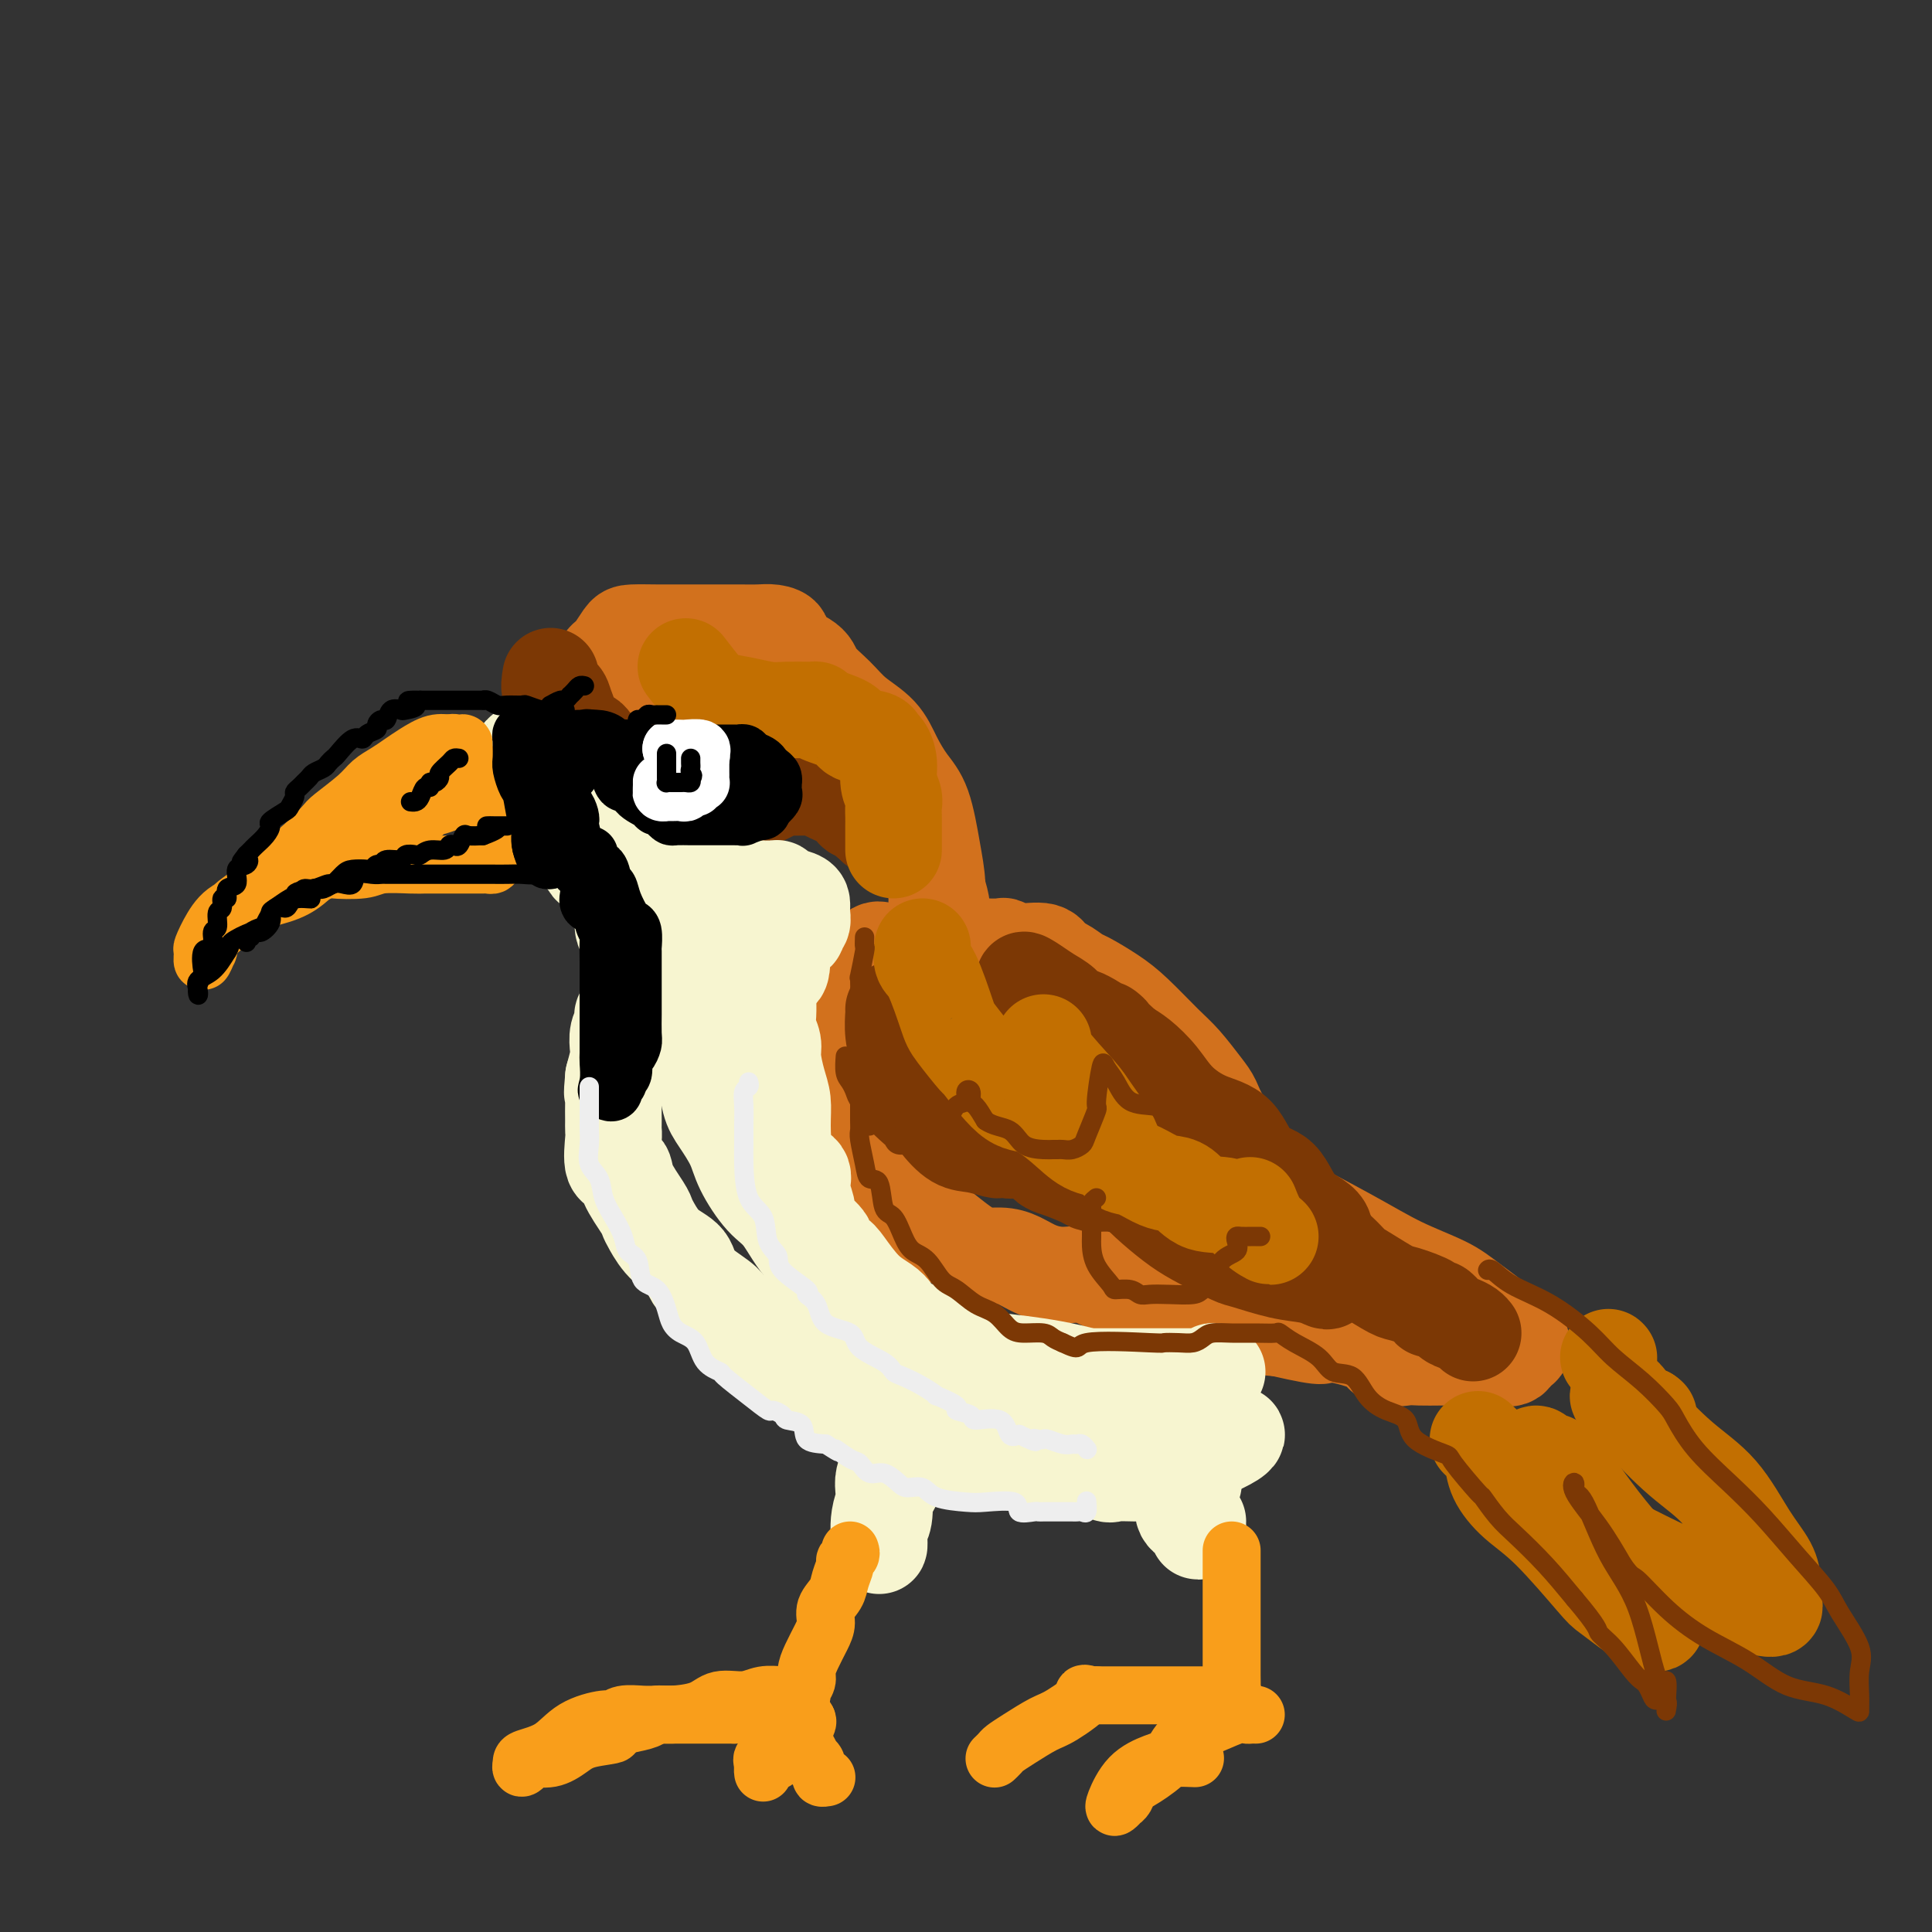 <svg viewBox='0 0 400 400' version='1.1' xmlns='http://www.w3.org/2000/svg' xmlns:xlink='http://www.w3.org/1999/xlink'><rect x="0" y="0" width="400" height="400" fill="#333333" stroke="none"/><g fill='none' stroke='rgb(210,113,29)' stroke-width='20' stroke-linecap='round' stroke-linejoin='round'><path d='M125,140c-0.007,-0.332 -0.014,-0.664 0,-1c0.014,-0.336 0.049,-0.675 0,-1c-0.049,-0.325 -0.182,-0.637 0,-1c0.182,-0.363 0.678,-0.777 1,-1c0.322,-0.223 0.472,-0.256 1,-1c0.528,-0.744 1.436,-2.199 2,-3c0.564,-0.801 0.783,-0.947 2,-1c1.217,-0.053 3.431,-0.014 5,0c1.569,0.014 2.492,0.003 4,0c1.508,-0.003 3.600,0.002 6,0c2.400,-0.002 5.108,-0.009 7,0c1.892,0.009 2.970,0.036 4,0c1.030,-0.036 2.014,-0.135 3,0c0.986,0.135 1.975,0.503 2,1c0.025,0.497 -0.915,1.122 0,2c0.915,0.878 3.683,2.008 5,3c1.317,0.992 1.181,1.846 2,3c0.819,1.154 2.592,2.608 4,4c1.408,1.392 2.450,2.720 4,4c1.550,1.280 3.609,2.511 5,4c1.391,1.489 2.114,3.237 3,5c0.886,1.763 1.935,3.541 3,5c1.065,1.459 2.146,2.598 3,5c0.854,2.402 1.483,6.068 2,9c0.517,2.932 0.923,5.130 1,7c0.077,1.870 -0.176,3.413 0,5c0.176,1.587 0.779,3.219 1,4c0.221,0.781 0.059,0.710 0,1c-0.059,0.290 -0.017,0.940 0,1c0.017,0.060 0.008,-0.470 0,-1'/><path d='M195,193c0.609,3.701 0.131,-0.046 0,-2c-0.131,-1.954 0.084,-2.115 0,-3c-0.084,-0.885 -0.466,-2.492 -1,-4c-0.534,-1.508 -1.221,-2.915 -2,-4c-0.779,-1.085 -1.650,-1.847 -3,-3c-1.350,-1.153 -3.178,-2.698 -4,-4c-0.822,-1.302 -0.638,-2.361 -2,-4c-1.362,-1.639 -4.270,-3.858 -6,-5c-1.730,-1.142 -2.283,-1.206 -4,-2c-1.717,-0.794 -4.597,-2.318 -6,-3c-1.403,-0.682 -1.330,-0.523 -2,-1c-0.670,-0.477 -2.084,-1.592 -3,-2c-0.916,-0.408 -1.335,-0.109 -2,0c-0.665,0.109 -1.574,0.029 -2,0c-0.426,-0.029 -0.367,-0.008 -1,0c-0.633,0.008 -1.958,0.002 -3,0c-1.042,-0.002 -1.799,0.000 -3,0c-1.201,-0.000 -2.844,-0.003 -4,0c-1.156,0.003 -1.824,0.012 -2,0c-0.176,-0.012 0.141,-0.044 0,0c-0.141,0.044 -0.741,0.166 -1,0c-0.259,-0.166 -0.178,-0.618 0,-1c0.178,-0.382 0.454,-0.694 0,-1c-0.454,-0.306 -1.638,-0.607 -2,-1c-0.362,-0.393 0.099,-0.879 0,-1c-0.099,-0.121 -0.757,0.121 -1,0c-0.243,-0.121 -0.069,-0.606 0,-1c0.069,-0.394 0.035,-0.697 0,-1'/><path d='M141,150c-0.691,-0.879 -0.917,-0.078 -1,0c-0.083,0.078 -0.022,-0.567 0,-1c0.022,-0.433 0.006,-0.655 0,-1c-0.006,-0.345 -0.002,-0.813 0,-1c0.002,-0.187 0.001,-0.094 0,0'/><path d='M185,197c0.188,-0.028 0.376,-0.056 0,0c-0.376,0.056 -1.318,0.197 -2,0c-0.682,-0.197 -1.106,-0.732 -2,0c-0.894,0.732 -2.257,2.729 -3,4c-0.743,1.271 -0.864,1.815 -1,3c-0.136,1.185 -0.285,3.012 -1,4c-0.715,0.988 -1.996,1.138 -3,2c-1.004,0.862 -1.732,2.435 -2,4c-0.268,1.565 -0.076,3.120 0,4c0.076,0.880 0.034,1.085 0,2c-0.034,0.915 -0.061,2.539 0,4c0.061,1.461 0.211,2.757 0,4c-0.211,1.243 -0.783,2.431 0,4c0.783,1.569 2.921,3.519 4,5c1.079,1.481 1.100,2.493 2,4c0.900,1.507 2.679,3.508 4,5c1.321,1.492 2.184,2.476 4,4c1.816,1.524 4.586,3.587 6,4c1.414,0.413 1.472,-0.825 3,0c1.528,0.825 4.526,3.714 7,5c2.474,1.286 4.426,0.970 6,1c1.574,0.030 2.772,0.408 4,1c1.228,0.592 2.487,1.400 4,2c1.513,0.600 3.279,0.994 5,1c1.721,0.006 3.396,-0.375 5,0c1.604,0.375 3.136,1.505 5,2c1.864,0.495 4.060,0.357 6,1c1.940,0.643 3.623,2.069 6,3c2.377,0.931 5.448,1.366 8,2c2.552,0.634 4.586,1.467 7,2c2.414,0.533 5.207,0.767 8,1'/><path d='M265,275c11.443,2.629 8.051,1.202 9,1c0.949,-0.202 6.239,0.822 9,2c2.761,1.178 2.992,2.512 4,3c1.008,0.488 2.791,0.131 4,0c1.209,-0.131 1.842,-0.035 3,0c1.158,0.035 2.841,0.009 4,0c1.159,-0.009 1.796,-0.000 3,0c1.204,0.000 2.977,-0.008 4,0c1.023,0.008 1.297,0.031 2,0c0.703,-0.031 1.835,-0.117 3,0c1.165,0.117 2.364,0.435 3,0c0.636,-0.435 0.708,-1.625 1,-2c0.292,-0.375 0.802,0.063 1,0c0.198,-0.063 0.083,-0.627 0,-1c-0.083,-0.373 -0.133,-0.556 -2,-2c-1.867,-1.444 -5.549,-4.148 -8,-6c-2.451,-1.852 -3.670,-2.853 -6,-4c-2.330,-1.147 -5.772,-2.440 -9,-4c-3.228,-1.560 -6.242,-3.388 -11,-6c-4.758,-2.612 -11.260,-6.009 -15,-8c-3.740,-1.991 -4.718,-2.575 -5,-3c-0.282,-0.425 0.130,-0.691 0,-1c-0.130,-0.309 -0.804,-0.660 -1,-1c-0.196,-0.340 0.087,-0.669 0,-1c-0.087,-0.331 -0.543,-0.666 -1,-1'/><path d='M257,241c-8.901,-5.639 -2.153,-0.736 0,0c2.153,0.736 -0.289,-2.696 -1,-4c-0.711,-1.304 0.309,-0.481 0,-1c-0.309,-0.519 -1.945,-2.380 -3,-4c-1.055,-1.620 -1.527,-3.000 -2,-4c-0.473,-1.000 -0.946,-1.621 -2,-3c-1.054,-1.379 -2.688,-3.515 -4,-5c-1.312,-1.485 -2.300,-2.319 -4,-4c-1.700,-1.681 -4.111,-4.209 -6,-6c-1.889,-1.791 -3.255,-2.846 -5,-4c-1.745,-1.154 -3.868,-2.408 -5,-3c-1.132,-0.592 -1.272,-0.522 -2,-1c-0.728,-0.478 -2.045,-1.505 -3,-2c-0.955,-0.495 -1.549,-0.458 -2,-1c-0.451,-0.542 -0.759,-1.662 -2,-2c-1.241,-0.338 -3.417,0.106 -5,0c-1.583,-0.106 -2.575,-0.760 -3,-1c-0.425,-0.240 -0.285,-0.064 -1,0c-0.715,0.064 -2.286,0.017 -3,0c-0.714,-0.017 -0.570,-0.005 -1,0c-0.430,0.005 -1.435,0.001 -2,0c-0.565,-0.001 -0.691,-0.000 -1,0c-0.309,0.000 -0.803,0.000 -1,0c-0.197,-0.000 -0.099,-0.000 0,0'/></g>
<g fill='none' stroke='rgb(124,56,5)' stroke-width='20' stroke-linecap='round' stroke-linejoin='round'><path d='M114,140c-0.204,1.197 -0.407,2.395 0,3c0.407,0.605 1.426,0.618 2,1c0.574,0.382 0.705,1.133 1,2c0.295,0.867 0.754,1.851 1,3c0.246,1.149 0.280,2.463 1,3c0.720,0.537 2.127,0.295 3,1c0.873,0.705 1.210,2.356 3,4c1.790,1.644 5.031,3.281 7,4c1.969,0.719 2.666,0.518 4,1c1.334,0.482 3.303,1.646 5,2c1.697,0.354 3.120,-0.101 4,0c0.880,0.101 1.217,0.759 2,1c0.783,0.241 2.012,0.065 3,0c0.988,-0.065 1.734,-0.020 2,0c0.266,0.020 0.050,0.016 1,0c0.950,-0.016 3.065,-0.043 4,0c0.935,0.043 0.692,0.155 1,0c0.308,-0.155 1.169,-0.577 2,-1c0.831,-0.423 1.632,-0.845 2,-1c0.368,-0.155 0.301,-0.041 1,0c0.699,0.041 2.163,0.010 3,0c0.837,-0.010 1.048,-0.000 1,0c-0.048,0.000 -0.353,-0.008 0,0c0.353,0.008 1.366,0.034 2,0c0.634,-0.034 0.891,-0.129 1,0c0.109,0.129 0.071,0.482 1,1c0.929,0.518 2.826,1.199 4,2c1.174,0.801 1.624,1.720 2,2c0.376,0.280 0.678,-0.078 1,0c0.322,0.078 0.663,0.594 1,1c0.337,0.406 0.668,0.703 1,1'/><path d='M180,170c1.868,1.309 1.037,1.083 1,1c-0.037,-0.083 0.721,-0.022 1,0c0.279,0.022 0.080,0.006 0,0c-0.080,-0.006 -0.040,-0.003 0,0'/><path d='M185,209c0.026,0.087 0.051,0.174 0,1c-0.051,0.826 -0.180,2.390 0,4c0.180,1.610 0.669,3.266 1,4c0.331,0.734 0.503,0.547 1,2c0.497,1.453 1.318,4.546 2,6c0.682,1.454 1.227,1.269 2,2c0.773,0.731 1.776,2.378 3,4c1.224,1.622 2.670,3.219 4,4c1.330,0.781 2.545,0.747 4,1c1.455,0.253 3.150,0.794 4,1c0.850,0.206 0.855,0.078 1,0c0.145,-0.078 0.431,-0.106 1,0c0.569,0.106 1.421,0.344 2,0c0.579,-0.344 0.887,-1.271 1,-2c0.113,-0.729 0.033,-1.259 0,-2c-0.033,-0.741 -0.017,-1.692 0,-2c0.017,-0.308 0.035,0.026 0,0c-0.035,-0.026 -0.122,-0.411 0,0c0.122,0.411 0.453,1.619 1,2c0.547,0.381 1.312,-0.066 2,1c0.688,1.066 1.300,3.645 2,5c0.700,1.355 1.487,1.488 3,2c1.513,0.512 3.753,1.405 5,2c1.247,0.595 1.500,0.891 2,1c0.500,0.109 1.247,0.029 2,0c0.753,-0.029 1.510,-0.008 2,0c0.490,0.008 0.711,0.002 1,0c0.289,-0.002 0.644,-0.001 1,0'/><path d='M232,245c2.253,0.520 1.385,0.319 1,0c-0.385,-0.319 -0.288,-0.756 0,-1c0.288,-0.244 0.766,-0.295 1,0c0.234,0.295 0.224,0.937 1,2c0.776,1.063 2.339,2.546 4,4c1.661,1.454 3.419,2.880 5,4c1.581,1.120 2.986,1.935 5,3c2.014,1.065 4.637,2.380 6,3c1.363,0.620 1.465,0.546 3,1c1.535,0.454 4.502,1.436 7,2c2.498,0.564 4.527,0.708 6,1c1.473,0.292 2.390,0.730 3,1c0.610,0.270 0.914,0.371 1,0c0.086,-0.371 -0.045,-1.215 0,-2c0.045,-0.785 0.268,-1.510 0,-2c-0.268,-0.490 -1.026,-0.746 -1,-2c0.026,-1.254 0.838,-3.505 0,-5c-0.838,-1.495 -3.324,-2.233 -5,-4c-1.676,-1.767 -2.542,-4.561 -4,-6c-1.458,-1.439 -3.509,-1.521 -5,-3c-1.491,-1.479 -2.422,-4.353 -4,-6c-1.578,-1.647 -3.801,-2.066 -6,-3c-2.199,-0.934 -4.373,-2.384 -6,-4c-1.627,-1.616 -2.707,-3.396 -4,-5c-1.293,-1.604 -2.798,-3.030 -4,-4c-1.202,-0.970 -2.101,-1.485 -3,-2'/><path d='M233,217c-6.762,-6.231 -3.166,-3.308 -3,-3c0.166,0.308 -3.099,-2.000 -5,-3c-1.901,-1.000 -2.439,-0.691 -3,-1c-0.561,-0.309 -1.146,-1.236 -2,-2c-0.854,-0.764 -1.975,-1.365 -3,-2c-1.025,-0.635 -1.952,-1.304 -3,-2c-1.048,-0.696 -2.217,-1.419 -2,-1c0.217,0.419 1.820,1.979 3,3c1.180,1.021 1.938,1.503 3,2c1.062,0.497 2.428,1.008 4,2c1.572,0.992 3.350,2.463 5,4c1.650,1.537 3.173,3.140 5,5c1.827,1.860 3.957,3.979 5,5c1.043,1.021 1.000,0.946 3,3c2.000,2.054 6.044,6.237 9,9c2.956,2.763 4.826,4.105 6,5c1.174,0.895 1.652,1.343 2,2c0.348,0.657 0.564,1.523 1,2c0.436,0.477 1.090,0.565 2,1c0.910,0.435 2.075,1.216 3,2c0.925,0.784 1.609,1.571 2,2c0.391,0.429 0.490,0.500 1,1c0.510,0.500 1.431,1.429 2,2c0.569,0.571 0.784,0.786 1,1'/><path d='M269,254c9.500,8.337 5.750,4.178 5,3c-0.750,-1.178 1.500,0.625 3,2c1.500,1.375 2.249,2.322 3,3c0.751,0.678 1.503,1.085 3,2c1.497,0.915 3.739,2.337 5,3c1.261,0.663 1.541,0.568 3,1c1.459,0.432 4.096,1.390 5,2c0.904,0.610 0.076,0.870 0,1c-0.076,0.130 0.599,0.129 1,0c0.401,-0.129 0.528,-0.385 1,0c0.472,0.385 1.289,1.410 2,2c0.711,0.590 1.314,0.746 2,1c0.686,0.254 1.454,0.607 2,1c0.546,0.393 0.870,0.827 1,1c0.130,0.173 0.065,0.087 0,0'/></g>
<g fill='none' stroke='rgb(194,111,1)' stroke-width='20' stroke-linecap='round' stroke-linejoin='round'><path d='M142,138c1.468,1.909 2.937,3.818 4,5c1.063,1.182 1.722,1.637 3,2c1.278,0.363 3.175,0.633 5,1c1.825,0.367 3.578,0.831 5,1c1.422,0.169 2.515,0.045 4,0c1.485,-0.045 3.364,-0.010 4,0c0.636,0.010 0.031,-0.006 0,0c-0.031,0.006 0.514,0.033 1,0c0.486,-0.033 0.915,-0.125 1,0c0.085,0.125 -0.174,0.468 1,1c1.174,0.532 3.781,1.255 5,2c1.219,0.745 1.049,1.514 2,2c0.951,0.486 3.024,0.689 4,1c0.976,0.311 0.854,0.730 1,1c0.146,0.270 0.561,0.390 1,1c0.439,0.610 0.902,1.710 1,3c0.098,1.290 -0.170,2.768 0,4c0.170,1.232 0.778,2.217 1,3c0.222,0.783 0.060,1.365 0,2c-0.060,0.635 -0.016,1.323 0,2c0.016,0.677 0.004,1.345 0,2c-0.004,0.655 -0.001,1.299 0,2c0.001,0.701 0.000,1.458 0,2c-0.000,0.542 -0.000,0.869 0,1c0.000,0.131 0.000,0.065 0,0'/><path d='M191,196c-0.143,1.150 -0.286,2.300 0,3c0.286,0.700 1.000,0.951 2,3c1.000,2.049 2.287,5.895 3,8c0.713,2.105 0.852,2.470 2,4c1.148,1.530 3.303,4.225 4,5c0.697,0.775 -0.065,-0.370 1,1c1.065,1.370 3.956,5.257 6,7c2.044,1.743 3.240,1.343 5,2c1.760,0.657 4.083,2.370 6,4c1.917,1.630 3.428,3.177 5,4c1.572,0.823 3.204,0.923 4,1c0.796,0.077 0.756,0.130 1,0c0.244,-0.130 0.773,-0.445 0,-2c-0.773,-1.555 -2.848,-4.350 -4,-6c-1.152,-1.650 -1.381,-2.154 -3,-4c-1.619,-1.846 -4.628,-5.036 -6,-7c-1.372,-1.964 -1.106,-2.704 -1,-3c0.106,-0.296 0.053,-0.148 0,0'/><path d='M220,228c0.646,0.490 1.291,0.981 2,2c0.709,1.019 1.481,2.567 3,4c1.519,1.433 3.785,2.752 5,4c1.215,1.248 1.378,2.426 2,3c0.622,0.574 1.704,0.543 3,1c1.296,0.457 2.807,1.401 4,2c1.193,0.599 2.069,0.853 3,1c0.931,0.147 1.919,0.188 3,1c1.081,0.812 2.256,2.396 4,3c1.744,0.604 4.057,0.228 6,1c1.943,0.772 3.515,2.693 5,4c1.485,1.307 2.883,2.000 3,2c0.117,0.000 -1.045,-0.692 -2,-2c-0.955,-1.308 -1.701,-3.231 -2,-4c-0.299,-0.769 -0.149,-0.385 0,0'/><path d='M306,298c0.740,0.707 1.480,1.414 2,2c0.520,0.586 0.819,1.050 1,2c0.181,0.950 0.245,2.385 1,4c0.755,1.615 2.201,3.409 4,5c1.799,1.591 3.952,2.979 7,6c3.048,3.021 6.991,7.675 9,10c2.009,2.325 2.083,2.323 3,3c0.917,0.677 2.676,2.035 4,3c1.324,0.965 2.213,1.539 3,2c0.787,0.461 1.472,0.810 2,1c0.528,0.190 0.899,0.220 1,0c0.101,-0.220 -0.067,-0.692 0,-1c0.067,-0.308 0.371,-0.453 0,-2c-0.371,-1.547 -1.417,-4.496 -2,-6c-0.583,-1.504 -0.703,-1.565 -2,-3c-1.297,-1.435 -3.770,-4.246 -6,-7c-2.230,-2.754 -4.216,-5.453 -6,-8c-1.784,-2.547 -3.367,-4.942 -5,-6c-1.633,-1.058 -3.316,-0.778 -4,-1c-0.684,-0.222 -0.369,-0.946 0,-1c0.369,-0.054 0.792,0.562 2,2c1.208,1.438 3.202,3.696 5,6c1.798,2.304 3.399,4.652 5,7'/><path d='M330,316c2.653,2.899 3.286,3.146 5,4c1.714,0.854 4.508,2.315 8,4c3.492,1.685 7.682,3.596 11,5c3.318,1.404 5.764,2.302 8,3c2.236,0.698 4.263,1.195 5,1c0.737,-0.195 0.185,-1.082 0,-2c-0.185,-0.918 -0.002,-1.865 0,-3c0.002,-1.135 -0.177,-2.456 -1,-4c-0.823,-1.544 -2.290,-3.310 -4,-6c-1.710,-2.690 -3.662,-6.304 -6,-9c-2.338,-2.696 -5.062,-4.475 -8,-7c-2.938,-2.525 -6.091,-5.798 -8,-8c-1.909,-2.202 -2.575,-3.334 -3,-4c-0.425,-0.666 -0.609,-0.864 -1,-1c-0.391,-0.136 -0.988,-0.208 -1,0c-0.012,0.208 0.560,0.697 1,1c0.440,0.303 0.747,0.422 1,1c0.253,0.578 0.453,1.617 1,2c0.547,0.383 1.442,0.109 2,0c0.558,-0.109 0.779,-0.055 1,0'/><path d='M341,293c0.667,0.500 0.333,0.250 0,0'/><path d='M333,281c0.000,0.000 0.100,0.100 0.1,0.1'/></g>
<g fill='none' stroke='rgb(247,245,208)' stroke-width='20' stroke-linecap='round' stroke-linejoin='round'><path d='M122,170c-0.000,0.449 -0.000,0.898 0,1c0.000,0.102 0.001,-0.143 0,0c-0.001,0.143 -0.002,0.676 0,1c0.002,0.324 0.007,0.441 0,1c-0.007,0.559 -0.027,1.562 0,2c0.027,0.438 0.101,0.312 0,1c-0.101,0.688 -0.378,2.192 0,3c0.378,0.808 1.410,0.921 2,1c0.590,0.079 0.736,0.122 1,1c0.264,0.878 0.644,2.589 1,3c0.356,0.411 0.688,-0.479 1,0c0.312,0.479 0.606,2.326 1,3c0.394,0.674 0.890,0.174 1,1c0.110,0.826 -0.167,2.978 0,4c0.167,1.022 0.777,0.915 1,1c0.223,0.085 0.060,0.360 0,1c-0.060,0.640 -0.016,1.643 0,2c0.016,0.357 0.004,0.069 0,1c-0.004,0.931 -0.001,3.083 0,4c0.001,0.917 0.001,0.599 0,1c-0.001,0.401 -0.004,1.522 0,2c0.004,0.478 0.015,0.313 0,1c-0.015,0.687 -0.056,2.225 0,3c0.056,0.775 0.207,0.787 0,1c-0.207,0.213 -0.774,0.628 -1,1c-0.226,0.372 -0.112,0.703 0,1c0.112,0.297 0.224,0.560 0,1c-0.224,0.440 -0.782,1.056 -1,2c-0.218,0.944 -0.097,2.216 0,3c0.097,0.784 0.171,1.081 0,2c-0.171,0.919 -0.585,2.459 -1,4'/><path d='M127,223c-0.464,4.792 -0.124,3.273 0,3c0.124,-0.273 0.031,0.702 0,2c-0.031,1.298 -0.001,2.920 0,4c0.001,1.080 -0.027,1.617 0,2c0.027,0.383 0.109,0.614 0,2c-0.109,1.386 -0.408,3.929 0,5c0.408,1.071 1.523,0.669 2,1c0.477,0.331 0.317,1.394 1,3c0.683,1.606 2.208,3.755 3,5c0.792,1.245 0.853,1.585 1,2c0.147,0.415 0.382,0.905 1,2c0.618,1.095 1.618,2.793 3,4c1.382,1.207 3.147,1.921 4,3c0.853,1.079 0.794,2.522 2,4c1.206,1.478 3.678,2.992 5,4c1.322,1.008 1.494,1.509 2,2c0.506,0.491 1.345,0.973 2,2c0.655,1.027 1.126,2.598 2,3c0.874,0.402 2.151,-0.364 3,0c0.849,0.364 1.271,1.858 2,3c0.729,1.142 1.767,1.934 3,3c1.233,1.066 2.662,2.408 4,3c1.338,0.592 2.584,0.434 4,1c1.416,0.566 3.000,1.857 4,3c1.000,1.143 1.414,2.137 3,3c1.586,0.863 4.343,1.593 6,2c1.657,0.407 2.215,0.490 3,1c0.785,0.510 1.798,1.446 3,2c1.202,0.554 2.593,0.726 4,1c1.407,0.274 2.831,0.650 4,1c1.169,0.350 2.085,0.675 3,1'/><path d='M201,300c3.683,1.420 1.389,0.969 2,1c0.611,0.031 4.127,0.545 6,1c1.873,0.455 2.103,0.852 3,1c0.897,0.148 2.461,0.047 4,0c1.539,-0.047 3.054,-0.041 4,0c0.946,0.041 1.324,0.116 2,0c0.676,-0.116 1.650,-0.424 3,0c1.350,0.424 3.076,1.579 4,2c0.924,0.421 1.046,0.107 2,0c0.954,-0.107 2.742,-0.008 4,0c1.258,0.008 1.987,-0.077 3,0c1.013,0.077 2.310,0.316 4,0c1.690,-0.316 3.774,-1.185 5,-2c1.226,-0.815 1.594,-1.575 2,-2c0.406,-0.425 0.849,-0.514 2,-1c1.151,-0.486 3.010,-1.367 4,-2c0.990,-0.633 1.111,-1.018 1,-1c-0.111,0.018 -0.452,0.438 -1,0c-0.548,-0.438 -1.301,-1.733 -4,-3c-2.699,-1.267 -7.342,-2.505 -12,-4c-4.658,-1.495 -9.329,-3.248 -14,-5'/><path d='M225,285c-9.560,-2.686 -18.459,-2.902 -24,-4c-5.541,-1.098 -7.722,-3.078 -9,-4c-1.278,-0.922 -1.652,-0.785 -2,-1c-0.348,-0.215 -0.670,-0.782 -1,-1c-0.330,-0.218 -0.667,-0.089 -1,0c-0.333,0.089 -0.661,0.136 -1,0c-0.339,-0.136 -0.689,-0.456 -1,-1c-0.311,-0.544 -0.582,-1.312 -1,-2c-0.418,-0.688 -0.982,-1.297 -2,-2c-1.018,-0.703 -2.491,-1.500 -4,-3c-1.509,-1.500 -3.056,-3.704 -4,-5c-0.944,-1.296 -1.287,-1.685 -2,-2c-0.713,-0.315 -1.798,-0.558 -2,-1c-0.202,-0.442 0.477,-1.083 0,-2c-0.477,-0.917 -2.111,-2.108 -3,-3c-0.889,-0.892 -1.033,-1.484 -1,-2c0.033,-0.516 0.243,-0.955 0,-2c-0.243,-1.045 -0.940,-2.695 -1,-4c-0.060,-1.305 0.517,-2.266 0,-3c-0.517,-0.734 -2.129,-1.243 -3,-3c-0.871,-1.757 -1.003,-4.763 -1,-7c0.003,-2.237 0.141,-3.705 0,-5c-0.141,-1.295 -0.559,-2.418 -1,-4c-0.441,-1.582 -0.903,-3.622 -1,-5c-0.097,-1.378 0.170,-2.094 0,-3c-0.170,-0.906 -0.778,-2.001 -1,-3c-0.222,-0.999 -0.060,-1.903 0,-3c0.060,-1.097 0.016,-2.387 0,-3c-0.016,-0.613 -0.004,-0.550 0,-1c0.004,-0.450 0.001,-1.414 0,-2c-0.001,-0.586 -0.001,-0.793 0,-1'/><path d='M159,203c-0.993,-8.145 1.025,-3.009 2,-2c0.975,1.009 0.906,-2.110 1,-4c0.094,-1.890 0.351,-2.551 1,-3c0.649,-0.449 1.691,-0.684 2,-1c0.309,-0.316 -0.113,-0.711 0,-1c0.113,-0.289 0.763,-0.473 1,-1c0.237,-0.527 0.063,-1.398 0,-2c-0.063,-0.602 -0.013,-0.935 0,-1c0.013,-0.065 -0.010,0.136 0,0c0.010,-0.136 0.054,-0.611 0,-1c-0.054,-0.389 -0.204,-0.693 -1,-1c-0.796,-0.307 -2.237,-0.618 -3,-1c-0.763,-0.382 -0.847,-0.834 -1,-1c-0.153,-0.166 -0.375,-0.044 -1,0c-0.625,0.044 -1.653,0.012 -2,0c-0.347,-0.012 -0.015,-0.002 0,0c0.015,0.002 -0.289,-0.004 -1,0c-0.711,0.004 -1.829,0.017 -3,0c-1.171,-0.017 -2.394,-0.065 -4,0c-1.606,0.065 -3.596,0.241 -5,0c-1.404,-0.241 -2.222,-0.900 -3,-1c-0.778,-0.100 -1.517,0.358 -2,0c-0.483,-0.358 -0.709,-1.531 -1,-2c-0.291,-0.469 -0.645,-0.235 -1,0'/><path d='M138,181c-4.341,-0.779 -1.693,-0.228 -1,0c0.693,0.228 -0.570,0.131 -1,0c-0.430,-0.131 -0.029,-0.297 0,0c0.029,0.297 -0.316,1.056 0,2c0.316,0.944 1.292,2.071 2,3c0.708,0.929 1.147,1.659 2,3c0.853,1.341 2.119,3.293 3,5c0.881,1.707 1.378,3.169 2,5c0.622,1.831 1.370,4.032 2,6c0.630,1.968 1.142,3.702 2,6c0.858,2.298 2.061,5.160 3,8c0.939,2.840 1.614,5.659 2,8c0.386,2.341 0.483,4.204 1,5c0.517,0.796 1.453,0.525 2,0c0.547,-0.525 0.705,-1.304 0,-2c-0.705,-0.696 -2.271,-1.310 -3,-2c-0.729,-0.690 -0.619,-1.455 -1,-3c-0.381,-1.545 -1.252,-3.870 -2,-6c-0.748,-2.130 -1.374,-4.065 -2,-6'/><path d='M149,213c-1.545,-3.189 -1.406,-2.663 -2,-4c-0.594,-1.337 -1.921,-4.538 -3,-7c-1.079,-2.462 -1.912,-4.185 -3,-6c-1.088,-1.815 -2.432,-3.722 -3,-5c-0.568,-1.278 -0.362,-1.927 -1,-3c-0.638,-1.073 -2.122,-2.571 -3,-4c-0.878,-1.429 -1.149,-2.790 -2,-4c-0.851,-1.210 -2.280,-2.269 -3,-3c-0.720,-0.731 -0.731,-1.135 -1,-2c-0.269,-0.865 -0.796,-2.190 -2,-3c-1.204,-0.810 -3.084,-1.104 -4,-2c-0.916,-0.896 -0.868,-2.393 -1,-3c-0.132,-0.607 -0.443,-0.323 -1,-1c-0.557,-0.677 -1.358,-2.315 -2,-3c-0.642,-0.685 -1.124,-0.417 -2,-1c-0.876,-0.583 -2.148,-2.015 -3,-3c-0.852,-0.985 -1.286,-1.521 -2,-2c-0.714,-0.479 -1.709,-0.900 -2,-1c-0.291,-0.100 0.123,0.120 0,0c-0.123,-0.120 -0.782,-0.581 -1,0c-0.218,0.581 0.005,2.202 0,3c-0.005,0.798 -0.239,0.772 0,1c0.239,0.228 0.951,0.711 1,2c0.049,1.289 -0.564,3.386 0,5c0.564,1.614 2.304,2.747 4,4c1.696,1.253 3.348,2.627 5,4'/><path d='M118,175c2.545,2.143 4.409,3.502 7,5c2.591,1.498 5.910,3.136 8,4c2.090,0.864 2.953,0.953 4,1c1.047,0.047 2.279,0.050 3,0c0.721,-0.050 0.929,-0.155 1,0c0.071,0.155 0.003,0.569 0,1c-0.003,0.431 0.060,0.880 0,1c-0.060,0.120 -0.241,-0.088 0,1c0.241,1.088 0.905,3.473 1,5c0.095,1.527 -0.378,2.195 0,4c0.378,1.805 1.606,4.748 2,7c0.394,2.252 -0.047,3.812 0,6c0.047,2.188 0.583,5.004 1,7c0.417,1.996 0.715,3.171 1,5c0.285,1.829 0.558,4.310 1,6c0.442,1.690 1.054,2.587 2,4c0.946,1.413 2.224,3.340 3,5c0.776,1.660 1.048,3.051 2,5c0.952,1.949 2.585,4.454 4,6c1.415,1.546 2.613,2.133 4,4c1.387,1.867 2.964,5.013 5,7c2.036,1.987 4.529,2.816 6,4c1.471,1.184 1.918,2.723 3,4c1.082,1.277 2.800,2.290 4,3c1.200,0.710 1.882,1.116 3,2c1.118,0.884 2.671,2.247 4,3c1.329,0.753 2.435,0.895 4,2c1.565,1.105 3.590,3.173 5,4c1.410,0.827 2.205,0.414 3,0'/><path d='M199,281c4.000,2.210 2.500,0.736 3,1c0.500,0.264 2.999,2.267 5,3c2.001,0.733 3.503,0.196 5,0c1.497,-0.196 2.987,-0.053 4,0c1.013,0.053 1.547,0.014 2,0c0.453,-0.014 0.825,-0.004 2,0c1.175,0.004 3.152,0.001 4,0c0.848,-0.001 0.567,-0.000 1,0c0.433,0.000 1.578,0.000 3,0c1.422,-0.000 3.119,-0.000 4,0c0.881,0.000 0.944,0.000 2,0c1.056,-0.000 3.104,-0.000 4,0c0.896,0.000 0.639,0.000 1,0c0.361,-0.000 1.338,-0.000 2,0c0.662,0.000 1.007,0.000 1,0c-0.007,-0.000 -0.367,-0.000 0,0c0.367,0.000 1.460,0.000 2,0c0.540,-0.000 0.526,-0.000 1,0c0.474,0.000 1.438,0.001 2,0c0.562,-0.001 0.724,-0.004 1,0c0.276,0.004 0.666,0.015 1,0c0.334,-0.015 0.612,-0.057 1,0c0.388,0.057 0.888,0.211 1,0c0.112,-0.211 -0.162,-0.788 0,-1c0.162,-0.212 0.761,-0.061 1,0c0.239,0.061 0.120,0.030 0,0'/><path d='M185,307c0.196,-0.350 0.393,-0.700 0,0c-0.393,0.700 -1.374,2.451 -2,4c-0.626,1.549 -0.896,2.895 -1,4c-0.104,1.105 -0.042,1.968 0,3c0.042,1.032 0.063,2.234 0,2c-0.063,-0.234 -0.209,-1.902 0,-3c0.209,-1.098 0.774,-1.626 1,-3c0.226,-1.374 0.112,-3.595 0,-5c-0.112,-1.405 -0.222,-1.994 0,-3c0.222,-1.006 0.778,-2.430 1,-3c0.222,-0.570 0.111,-0.285 0,0'/><path d='M242,305c0.487,0.341 0.974,0.681 1,1c0.026,0.319 -0.410,0.616 0,1c0.410,0.384 1.665,0.857 2,2c0.335,1.143 -0.250,2.958 0,4c0.250,1.042 1.335,1.312 2,2c0.665,0.688 0.910,1.793 1,2c0.090,0.207 0.024,-0.483 0,-1c-0.024,-0.517 -0.007,-0.862 0,-1c0.007,-0.138 0.003,-0.069 0,0'/><path d='M247,307c0.000,0.000 0.100,0.100 0.1,0.1'/></g>
<g fill='none' stroke='rgb(249,158,27)' stroke-width='12' stroke-linecap='round' stroke-linejoin='round'><path d='M176,321c0.120,0.321 0.241,0.641 0,1c-0.241,0.359 -0.843,0.756 -1,1c-0.157,0.244 0.130,0.333 0,1c-0.130,0.667 -0.678,1.910 -1,3c-0.322,1.090 -0.418,2.028 -1,3c-0.582,0.972 -1.648,1.979 -2,3c-0.352,1.021 0.012,2.055 0,3c-0.012,0.945 -0.399,1.801 -1,3c-0.601,1.199 -1.414,2.742 -2,4c-0.586,1.258 -0.943,2.232 -1,3c-0.057,0.768 0.187,1.330 0,2c-0.187,0.670 -0.805,1.446 -1,2c-0.195,0.554 0.032,0.885 0,1c-0.032,0.115 -0.322,0.015 -1,0c-0.678,-0.015 -1.743,0.055 -3,0c-1.257,-0.055 -2.707,-0.235 -4,0c-1.293,0.235 -2.430,0.885 -4,1c-1.570,0.115 -3.574,-0.306 -5,0c-1.426,0.306 -2.274,1.339 -4,2c-1.726,0.661 -4.329,0.950 -6,1c-1.671,0.050 -2.412,-0.140 -3,0c-0.588,0.140 -1.025,0.612 -2,1c-0.975,0.388 -2.487,0.694 -4,1'/><path d='M130,357c-5.997,1.499 -2.991,1.746 -3,2c-0.009,0.254 -3.035,0.516 -5,1c-1.965,0.484 -2.870,1.192 -4,2c-1.130,0.808 -2.485,1.716 -4,2c-1.515,0.284 -3.191,-0.056 -4,0c-0.809,0.056 -0.751,0.508 -1,1c-0.249,0.492 -0.803,1.023 -1,1c-0.197,-0.023 -0.036,-0.599 0,-1c0.036,-0.401 -0.054,-0.628 1,-1c1.054,-0.372 3.253,-0.888 5,-2c1.747,-1.112 3.041,-2.820 5,-4c1.959,-1.180 4.582,-1.833 6,-2c1.418,-0.167 1.631,0.151 2,0c0.369,-0.151 0.895,-0.773 2,-1c1.105,-0.227 2.788,-0.061 4,0c1.212,0.061 1.952,0.016 3,0c1.048,-0.016 2.405,-0.004 4,0c1.595,0.004 3.430,0.001 5,0c1.570,-0.001 2.877,-0.000 4,0c1.123,0.000 2.061,0.000 3,0'/><path d='M152,355c4.598,-0.153 2.593,-0.034 2,0c-0.593,0.034 0.226,-0.016 1,0c0.774,0.016 1.503,0.098 2,0c0.497,-0.098 0.762,-0.376 1,0c0.238,0.376 0.449,1.405 1,2c0.551,0.595 1.443,0.756 2,1c0.557,0.244 0.779,0.571 1,1c0.221,0.429 0.442,0.960 1,1c0.558,0.040 1.455,-0.411 2,0c0.545,0.411 0.739,1.682 1,2c0.261,0.318 0.591,-0.318 1,0c0.409,0.318 0.898,1.591 1,2c0.102,0.409 -0.184,-0.044 0,0c0.184,0.044 0.838,0.586 1,1c0.162,0.414 -0.167,0.699 0,1c0.167,0.301 0.829,0.616 1,1c0.171,0.384 -0.150,0.835 0,1c0.150,0.165 0.771,0.044 1,0c0.229,-0.044 0.065,-0.013 0,0c-0.065,0.013 -0.033,0.006 0,0'/><path d='M167,356c-0.106,0.740 -0.212,1.481 -1,2c-0.788,0.519 -2.257,0.818 -3,1c-0.743,0.182 -0.759,0.249 -1,1c-0.241,0.751 -0.705,2.188 -1,3c-0.295,0.813 -0.419,1.001 -1,1c-0.581,-0.001 -1.618,-0.193 -2,0c-0.382,0.193 -0.109,0.769 0,1c0.109,0.231 0.055,0.115 0,0'/><path d='M255,321c-0.000,0.441 -0.000,0.882 0,1c0.000,0.118 0.000,-0.085 0,1c-0.000,1.085 -0.000,3.460 0,5c0.000,1.540 0.000,2.244 0,4c-0.000,1.756 -0.001,4.564 0,6c0.001,1.436 0.003,1.499 0,3c-0.003,1.501 -0.012,4.441 0,6c0.012,1.559 0.043,1.738 0,2c-0.043,0.262 -0.161,0.606 0,1c0.161,0.394 0.600,0.838 0,1c-0.600,0.162 -2.241,0.044 -3,0c-0.759,-0.044 -0.637,-0.012 -1,0c-0.363,0.012 -1.210,0.003 -3,0c-1.790,-0.003 -4.524,-0.001 -6,0c-1.476,0.001 -1.695,0.000 -3,0c-1.305,-0.000 -3.698,-0.000 -5,0c-1.302,0.000 -1.514,0.000 -2,0c-0.486,-0.000 -1.246,-0.000 -2,0c-0.754,0.000 -1.501,0.000 -2,0c-0.499,-0.000 -0.749,-0.000 -1,0'/><path d='M227,351c-4.528,-0.067 -1.847,-0.733 -2,0c-0.153,0.733 -3.140,2.865 -5,4c-1.860,1.135 -2.593,1.275 -4,2c-1.407,0.725 -3.487,2.037 -5,3c-1.513,0.963 -2.457,1.578 -3,2c-0.543,0.422 -0.685,0.652 -1,1c-0.315,0.348 -0.804,0.814 -1,1c-0.196,0.186 -0.098,0.093 0,0'/><path d='M260,355c-0.341,-0.011 -0.683,-0.023 -1,0c-0.317,0.023 -0.610,0.080 -1,0c-0.390,-0.080 -0.877,-0.299 -2,0c-1.123,0.299 -2.882,1.115 -5,2c-2.118,0.885 -4.595,1.837 -6,3c-1.405,1.163 -1.740,2.536 -3,4c-1.260,1.464 -3.447,3.018 -5,4c-1.553,0.982 -2.472,1.391 -3,2c-0.528,0.609 -0.665,1.418 -1,2c-0.335,0.582 -0.867,0.939 -1,1c-0.133,0.061 0.134,-0.172 0,0c-0.134,0.172 -0.670,0.750 -1,1c-0.330,0.250 -0.456,0.172 0,-1c0.456,-1.172 1.492,-3.438 3,-5c1.508,-1.562 3.487,-2.419 5,-3c1.513,-0.581 2.561,-0.887 4,-1c1.439,-0.113 3.268,-0.032 4,0c0.732,0.032 0.366,0.016 0,0'/><path d='M167,356c0.140,0.196 0.280,0.391 0,1c-0.280,0.609 -0.979,1.630 -2,2c-1.021,0.370 -2.365,0.089 -3,1c-0.635,0.911 -0.563,3.015 -1,4c-0.438,0.985 -1.385,0.852 -2,1c-0.615,0.148 -0.896,0.578 -1,1c-0.104,0.422 -0.030,0.835 0,1c0.030,0.165 0.015,0.083 0,0'/><path d='M162,358c0.000,0.000 0.100,0.100 0.1,0.1'/><path d='M95,154c-0.373,-0.013 -0.746,-0.026 -1,0c-0.254,0.026 -0.388,0.090 -1,0c-0.612,-0.090 -1.700,-0.334 -3,0c-1.300,0.334 -2.810,1.246 -4,2c-1.190,0.754 -2.060,1.351 -3,2c-0.940,0.649 -1.951,1.351 -3,2c-1.049,0.649 -2.135,1.244 -3,2c-0.865,0.756 -1.508,1.673 -3,3c-1.492,1.327 -3.831,3.064 -5,4c-1.169,0.936 -1.167,1.072 -2,2c-0.833,0.928 -2.500,2.650 -4,4c-1.500,1.350 -2.831,2.330 -4,3c-1.169,0.670 -2.175,1.032 -3,2c-0.825,0.968 -1.468,2.543 -3,4c-1.532,1.457 -3.952,2.798 -5,4c-1.048,1.202 -0.725,2.267 -1,3c-0.275,0.733 -1.149,1.134 -2,2c-0.851,0.866 -1.678,2.196 -2,3c-0.322,0.804 -0.140,1.080 0,1c0.140,-0.080 0.239,-0.516 0,0c-0.239,0.516 -0.815,1.985 -1,2c-0.185,0.015 0.020,-1.424 0,-2c-0.020,-0.576 -0.267,-0.289 0,-1c0.267,-0.711 1.047,-2.420 2,-4c0.953,-1.580 2.080,-3.032 4,-4c1.920,-0.968 4.632,-1.453 7,-2c2.368,-0.547 4.391,-1.156 6,-2c1.609,-0.844 2.805,-1.922 4,-3'/><path d='M65,181c3.214,-1.326 2.748,-1.140 4,-1c1.252,0.140 4.223,0.234 6,0c1.777,-0.234 2.359,-0.795 4,-1c1.641,-0.205 4.341,-0.055 6,0c1.659,0.055 2.275,0.015 3,0c0.725,-0.015 1.557,-0.004 2,0c0.443,0.004 0.497,0.001 1,0c0.503,-0.001 1.454,-0.001 2,0c0.546,0.001 0.686,0.001 1,0c0.314,-0.001 0.802,-0.003 2,0c1.198,0.003 3.106,0.012 4,0c0.894,-0.012 0.776,-0.046 1,0c0.224,0.046 0.792,0.170 1,0c0.208,-0.170 0.056,-0.635 0,-1c-0.056,-0.365 -0.015,-0.632 0,-1c0.015,-0.368 0.003,-0.838 0,-1c-0.003,-0.162 0.003,-0.016 0,-1c-0.003,-0.984 -0.014,-3.096 0,-4c0.014,-0.904 0.053,-0.599 0,-2c-0.053,-1.401 -0.196,-4.508 -1,-6c-0.804,-1.492 -2.267,-1.369 -3,-2c-0.733,-0.631 -0.736,-2.016 -1,-3c-0.264,-0.984 -0.790,-1.567 -1,-2c-0.210,-0.433 -0.105,-0.717 0,-1'/><path d='M96,155c-0.741,-1.471 -0.092,-1.150 0,-1c0.092,0.150 -0.372,0.128 -1,0c-0.628,-0.128 -1.421,-0.363 -2,0c-0.579,0.363 -0.943,1.323 -2,2c-1.057,0.677 -2.807,1.069 -4,2c-1.193,0.931 -1.828,2.399 -3,3c-1.172,0.601 -2.880,0.334 -4,1c-1.120,0.666 -1.652,2.265 -2,3c-0.348,0.735 -0.513,0.604 -1,1c-0.487,0.396 -1.297,1.318 -2,2c-0.703,0.682 -1.299,1.126 -2,2c-0.701,0.874 -1.507,2.180 -2,3c-0.493,0.820 -0.675,1.153 -1,2c-0.325,0.847 -0.794,2.207 -1,3c-0.206,0.793 -0.148,1.019 0,1c0.148,-0.019 0.386,-0.282 1,-1c0.614,-0.718 1.603,-1.890 3,-3c1.397,-1.110 3.200,-2.156 5,-3c1.800,-0.844 3.596,-1.484 5,-2c1.404,-0.516 2.417,-0.908 3,-1c0.583,-0.092 0.738,0.117 1,0c0.262,-0.117 0.631,-0.558 1,-1'/><path d='M88,168c3.146,-1.787 1.512,-1.253 1,-1c-0.512,0.253 0.098,0.225 1,0c0.902,-0.225 2.098,-0.648 3,-1c0.902,-0.352 1.512,-0.633 2,-1c0.488,-0.367 0.854,-0.819 1,-1c0.146,-0.181 0.073,-0.090 0,0'/><path d='M96,164c0.000,0.833 0.000,1.667 0,2c0.000,0.333 0.000,0.167 0,0'/></g>
<g fill='none' stroke='rgb(0,0,0)' stroke-width='12' stroke-linecap='round' stroke-linejoin='round'><path d='M118,160c-0.125,-0.370 -0.251,-0.740 0,-1c0.251,-0.260 0.877,-0.409 2,-1c1.123,-0.591 2.742,-1.622 5,-2c2.258,-0.378 5.156,-0.101 7,0c1.844,0.101 2.634,0.027 4,0c1.366,-0.027 3.307,-0.007 5,0c1.693,0.007 3.136,0.002 4,0c0.864,-0.002 1.149,-0.000 2,0c0.851,0.000 2.270,-0.001 3,0c0.730,0.001 0.772,0.003 1,0c0.228,-0.003 0.642,-0.012 1,0c0.358,0.012 0.659,0.045 1,0c0.341,-0.045 0.721,-0.167 1,0c0.279,0.167 0.457,0.622 1,1c0.543,0.378 1.452,0.680 2,1c0.548,0.320 0.735,0.659 1,1c0.265,0.341 0.607,0.683 1,1c0.393,0.317 0.837,0.610 1,1c0.163,0.390 0.045,0.877 0,1c-0.045,0.123 -0.018,-0.119 0,0c0.018,0.119 0.025,0.599 0,1c-0.025,0.401 -0.084,0.723 0,1c0.084,0.277 0.310,0.508 0,1c-0.310,0.492 -1.155,1.246 -2,2'/><path d='M158,167c-0.196,1.249 -0.185,0.870 -1,1c-0.815,0.130 -2.454,0.767 -3,1c-0.546,0.233 0.003,0.062 0,0c-0.003,-0.062 -0.559,-0.017 -1,0c-0.441,0.017 -0.769,0.004 -1,0c-0.231,-0.004 -0.367,-0.001 -1,0c-0.633,0.001 -1.764,0.000 -2,0c-0.236,-0.000 0.424,-0.000 0,0c-0.424,0.000 -1.931,0.001 -3,0c-1.069,-0.001 -1.701,-0.003 -2,0c-0.299,0.003 -0.265,0.011 -1,0c-0.735,-0.011 -2.239,-0.041 -3,0c-0.761,0.041 -0.779,0.152 -1,0c-0.221,-0.152 -0.644,-0.568 -1,-1c-0.356,-0.432 -0.643,-0.881 -1,-1c-0.357,-0.119 -0.782,0.090 -1,0c-0.218,-0.090 -0.229,-0.480 -1,-1c-0.771,-0.520 -2.302,-1.172 -3,-2c-0.698,-0.828 -0.565,-1.833 -1,-2c-0.435,-0.167 -1.440,0.502 -2,0c-0.560,-0.502 -0.675,-2.176 -1,-3c-0.325,-0.824 -0.860,-0.799 -1,-1c-0.140,-0.201 0.114,-0.628 0,-1c-0.114,-0.372 -0.598,-0.687 -1,-1c-0.402,-0.313 -0.724,-0.623 -1,-1c-0.276,-0.377 -0.508,-0.822 -1,-1c-0.492,-0.178 -1.246,-0.089 -2,0'/><path d='M122,154c-2.797,-2.260 -0.791,-0.409 0,0c0.791,0.409 0.366,-0.622 0,-1c-0.366,-0.378 -0.672,-0.101 -1,0c-0.328,0.101 -0.677,0.027 -1,0c-0.323,-0.027 -0.619,-0.008 -1,0c-0.381,0.008 -0.846,0.006 -1,0c-0.154,-0.006 0.003,-0.016 0,0c-0.003,0.016 -0.166,0.057 -1,0c-0.834,-0.057 -2.340,-0.211 -3,0c-0.660,0.211 -0.474,0.789 0,1c0.474,0.211 1.238,0.057 2,0c0.762,-0.057 1.524,-0.015 2,0c0.476,0.015 0.667,0.004 1,0c0.333,-0.004 0.810,-0.001 1,0c0.190,0.001 0.095,0.001 0,0'/><path d='M122,177c-0.015,0.346 -0.029,0.692 0,1c0.029,0.308 0.102,0.578 0,1c-0.102,0.422 -0.379,0.996 0,1c0.379,0.004 1.415,-0.563 2,0c0.585,0.563 0.720,2.256 1,3c0.280,0.744 0.706,0.540 1,1c0.294,0.460 0.457,1.585 1,3c0.543,1.415 1.466,3.122 2,4c0.534,0.878 0.679,0.929 1,1c0.321,0.071 0.818,0.163 1,1c0.182,0.837 0.049,2.419 0,3c-0.049,0.581 -0.013,0.159 0,1c0.013,0.841 0.004,2.943 0,4c-0.004,1.057 -0.001,1.067 0,2c0.001,0.933 0.001,2.788 0,4c-0.001,1.212 -0.003,1.782 0,2c0.003,0.218 0.011,0.084 0,1c-0.011,0.916 -0.040,2.883 0,4c0.040,1.117 0.150,1.384 0,2c-0.150,0.616 -0.561,1.579 -1,2c-0.439,0.421 -0.906,0.299 -1,1c-0.094,0.701 0.185,2.225 0,3c-0.185,0.775 -0.833,0.800 -1,1c-0.167,0.200 0.148,0.576 0,1c-0.148,0.424 -0.758,0.895 -1,1c-0.242,0.105 -0.116,-0.158 0,0c0.116,0.158 0.224,0.735 0,1c-0.224,0.265 -0.778,0.219 -1,0c-0.222,-0.219 -0.111,-0.609 0,-1'/><path d='M126,225c-0.774,1.701 -0.207,0.453 0,-1c0.207,-1.453 0.056,-3.113 0,-4c-0.056,-0.887 -0.015,-1.002 0,-2c0.015,-0.998 0.004,-2.878 0,-4c-0.004,-1.122 -0.001,-1.485 0,-2c0.001,-0.515 0.000,-1.181 0,-2c-0.000,-0.819 0.001,-1.791 0,-3c-0.001,-1.209 -0.004,-2.654 0,-4c0.004,-1.346 0.013,-2.592 0,-4c-0.013,-1.408 -0.050,-2.978 0,-4c0.050,-1.022 0.185,-1.496 0,-2c-0.185,-0.504 -0.690,-1.038 -1,-2c-0.310,-0.962 -0.423,-2.351 -1,-3c-0.577,-0.649 -1.617,-0.559 -2,-1c-0.383,-0.441 -0.110,-1.412 0,-2c0.110,-0.588 0.057,-0.791 0,-1c-0.057,-0.209 -0.120,-0.423 0,-1c0.120,-0.577 0.422,-1.517 0,-2c-0.422,-0.483 -1.567,-0.508 -2,-1c-0.433,-0.492 -0.155,-1.452 0,-2c0.155,-0.548 0.186,-0.684 0,-1c-0.186,-0.316 -0.588,-0.810 -1,-2c-0.412,-1.190 -0.832,-3.075 -1,-4c-0.168,-0.925 -0.083,-0.891 0,-1c0.083,-0.109 0.166,-0.362 0,-1c-0.166,-0.638 -0.580,-1.663 -1,-2c-0.420,-0.337 -0.844,0.012 -1,0c-0.156,-0.012 -0.042,-0.385 0,-1c0.042,-0.615 0.011,-1.473 0,-2c-0.011,-0.527 -0.003,-0.722 0,-1c0.003,-0.278 0.002,-0.639 0,-1'/><path d='M116,162c-1.546,-5.057 -0.411,-1.200 0,0c0.411,1.200 0.100,-0.257 0,-1c-0.100,-0.743 0.012,-0.772 0,-1c-0.012,-0.228 -0.149,-0.653 0,-1c0.149,-0.347 0.584,-0.615 1,-1c0.416,-0.385 0.812,-0.888 1,-1c0.188,-0.112 0.169,0.166 1,0c0.831,-0.166 2.513,-0.775 3,-1c0.487,-0.225 -0.223,-0.064 0,0c0.223,0.064 1.377,0.031 2,0c0.623,-0.031 0.714,-0.061 1,0c0.286,0.061 0.767,0.212 1,0c0.233,-0.212 0.216,-0.788 0,-1c-0.216,-0.212 -0.633,-0.061 -1,0c-0.367,0.061 -0.683,0.030 -1,0'/><path d='M124,155c0.739,-1.083 -1.413,-0.290 -2,0c-0.587,0.290 0.391,0.078 0,0c-0.391,-0.078 -2.151,-0.021 -3,0c-0.849,0.021 -0.788,0.005 -1,0c-0.212,-0.005 -0.697,0.002 -1,0c-0.303,-0.002 -0.424,-0.013 -1,0c-0.576,0.013 -1.608,0.049 -2,0c-0.392,-0.049 -0.143,-0.183 0,0c0.143,0.183 0.182,0.683 0,1c-0.182,0.317 -0.585,0.450 -1,1c-0.415,0.550 -0.843,1.516 -1,2c-0.157,0.484 -0.042,0.485 0,1c0.042,0.515 0.011,1.542 0,2c-0.011,0.458 -0.003,0.345 0,1c0.003,0.655 0.001,2.076 0,3c-0.001,0.924 -0.001,1.350 0,2c0.001,0.650 0.003,1.526 0,2c-0.003,0.474 -0.011,0.548 0,1c0.011,0.452 0.042,1.281 0,2c-0.042,0.719 -0.155,1.327 0,2c0.155,0.673 0.580,1.412 1,2c0.420,0.588 0.834,1.025 1,1c0.166,-0.025 0.083,-0.513 0,-1'/><path d='M114,177c-0.311,2.795 -1.589,-0.219 -2,-2c-0.411,-1.781 0.044,-2.330 0,-3c-0.044,-0.670 -0.586,-1.463 -1,-3c-0.414,-1.537 -0.699,-3.820 -1,-5c-0.301,-1.180 -0.617,-1.259 -1,-2c-0.383,-0.741 -0.835,-2.145 -1,-3c-0.165,-0.855 -0.045,-1.161 0,-2c0.045,-0.839 0.016,-2.211 0,-3c-0.016,-0.789 -0.019,-0.996 0,-1c0.019,-0.004 0.061,0.195 0,0c-0.061,-0.195 -0.226,-0.784 0,-1c0.226,-0.216 0.844,-0.058 1,0c0.156,0.058 -0.150,0.016 0,0c0.150,-0.016 0.757,-0.004 1,0c0.243,0.004 0.121,0.002 0,0'/><path d='M110,152c0.417,0.000 0.833,0.000 1,0c0.167,0.000 0.083,0.000 0,0'/><path d='M120,153c0.140,0.022 0.280,0.043 1,0c0.720,-0.043 2.021,-0.151 3,0c0.979,0.151 1.634,0.562 2,1c0.366,0.438 0.441,0.905 1,1c0.559,0.095 1.603,-0.181 3,0c1.397,0.181 3.147,0.818 4,1c0.853,0.182 0.809,-0.091 1,0c0.191,0.091 0.618,0.546 1,1c0.382,0.454 0.718,0.905 1,1c0.282,0.095 0.509,-0.167 1,0c0.491,0.167 1.244,0.763 2,1c0.756,0.237 1.514,0.116 2,0c0.486,-0.116 0.698,-0.227 1,0c0.302,0.227 0.693,0.793 1,1c0.307,0.207 0.529,0.055 1,0c0.471,-0.055 1.191,-0.015 2,0c0.809,0.015 1.708,0.004 2,0c0.292,-0.004 -0.024,-0.001 0,0c0.024,0.001 0.388,0.000 1,0c0.612,-0.000 1.472,-0.000 2,0c0.528,0.000 0.722,0.000 1,0c0.278,-0.000 0.639,-0.000 1,0'/><path d='M154,160c5.667,1.167 2.833,0.583 0,0'/><path d='M154,160c-0.030,0.821 -0.060,1.643 0,2c0.060,0.357 0.208,0.250 0,1c-0.208,0.750 -0.774,2.357 -1,3c-0.226,0.643 -0.113,0.321 0,0'/></g>
<g fill='none' stroke='rgb(255,255,255)' stroke-width='12' stroke-linecap='round' stroke-linejoin='round'><path d='M137,162c0.026,0.309 0.052,0.618 0,1c-0.052,0.382 -0.183,0.835 0,1c0.183,0.165 0.679,0.040 1,0c0.321,-0.040 0.468,0.004 1,0c0.532,-0.004 1.448,-0.057 2,0c0.552,0.057 0.740,0.225 1,0c0.260,-0.225 0.591,-0.844 1,-1c0.409,-0.156 0.894,0.151 1,0c0.106,-0.151 -0.168,-0.762 0,-1c0.168,-0.238 0.777,-0.105 1,0c0.223,0.105 0.060,0.183 0,0c-0.060,-0.183 -0.016,-0.626 0,-1c0.016,-0.374 0.004,-0.677 0,-1c-0.004,-0.323 -0.001,-0.664 0,-1c0.001,-0.336 0.000,-0.667 0,-1c-0.000,-0.333 -0.000,-0.666 0,-1'/><path d='M145,157c0.419,-1.249 -0.034,-0.870 0,-1c0.034,-0.130 0.555,-0.767 0,-1c-0.555,-0.233 -2.188,-0.063 -3,0c-0.813,0.063 -0.805,0.017 -1,0c-0.195,-0.017 -0.591,-0.005 -1,0c-0.409,0.005 -0.831,0.001 -1,0c-0.169,-0.001 -0.084,-0.001 0,0'/><path d='M139,155c0.000,0.000 0.100,0.100 0.1,0.1'/></g>
<g fill='none' stroke='rgb(0,0,0)' stroke-width='4' stroke-linecap='round' stroke-linejoin='round'><path d='M138,156c-0.000,0.333 -0.000,0.666 0,1c0.000,0.334 0.000,0.668 0,1c-0.000,0.332 -0.001,0.663 0,1c0.001,0.337 0.003,0.679 0,1c-0.003,0.321 -0.012,0.622 0,1c0.012,0.378 0.045,0.833 0,1c-0.045,0.167 -0.167,0.044 0,0c0.167,-0.044 0.623,-0.011 1,0c0.377,0.011 0.676,0.000 1,0c0.324,-0.000 0.675,0.010 1,0c0.325,-0.010 0.626,-0.041 1,0c0.374,0.041 0.821,0.155 1,0c0.179,-0.155 0.089,-0.577 0,-1'/><path d='M143,161c0.774,-0.332 0.207,-0.664 0,-1c-0.207,-0.336 -0.056,-0.678 0,-1c0.056,-0.322 0.015,-0.625 0,-1c-0.015,-0.375 -0.004,-0.821 0,-1c0.004,-0.179 0.002,-0.089 0,0'/><path d='M138,148c-0.303,-0.001 -0.606,-0.001 -1,0c-0.394,0.001 -0.879,0.004 -1,0c-0.121,-0.004 0.121,-0.016 0,0c-0.121,0.016 -0.606,0.060 -1,0c-0.394,-0.060 -0.697,-0.223 -1,0c-0.303,0.223 -0.607,0.833 -1,1c-0.393,0.167 -0.876,-0.109 -1,0c-0.124,0.109 0.111,0.603 0,1c-0.111,0.397 -0.570,0.697 -1,1c-0.430,0.303 -0.833,0.610 -1,1c-0.167,0.390 -0.097,0.864 0,1c0.097,0.136 0.222,-0.066 0,0c-0.222,0.066 -0.792,0.399 -1,1c-0.208,0.601 -0.056,1.469 0,2c0.056,0.531 0.015,0.724 0,1c-0.015,0.276 -0.004,0.633 0,1c0.004,0.367 0.001,0.742 0,1c-0.001,0.258 -0.000,0.399 0,1c0.000,0.601 0.000,1.664 0,2c-0.000,0.336 -0.000,-0.054 0,0c0.000,0.054 0.000,0.553 0,1c-0.000,0.447 -0.000,0.842 0,1c0.000,0.158 0.000,0.079 0,0'/><path d='M121,142c-0.342,-0.081 -0.683,-0.161 -1,0c-0.317,0.161 -0.608,0.564 -1,1c-0.392,0.436 -0.883,0.905 -1,1c-0.117,0.095 0.141,-0.186 0,0c-0.141,0.186 -0.682,0.837 -1,1c-0.318,0.163 -0.414,-0.164 -1,0c-0.586,0.164 -1.663,0.817 -2,1c-0.337,0.183 0.068,-0.106 0,0c-0.068,0.106 -0.607,0.606 -1,1c-0.393,0.394 -0.640,0.683 -1,1c-0.360,0.317 -0.832,0.663 -1,1c-0.168,0.337 -0.031,0.665 0,1c0.031,0.335 -0.044,0.678 0,1c0.044,0.322 0.208,0.622 0,1c-0.208,0.378 -0.787,0.832 -1,1c-0.213,0.168 -0.061,0.048 0,0c0.061,-0.048 0.030,-0.024 0,0'/><path d='M95,157c-0.372,-0.058 -0.743,-0.117 -1,0c-0.257,0.117 -0.398,0.408 -1,1c-0.602,0.592 -1.663,1.483 -2,2c-0.337,0.517 0.050,0.659 0,1c-0.050,0.341 -0.538,0.883 -1,1c-0.462,0.117 -0.897,-0.189 -1,0c-0.103,0.189 0.126,0.874 0,1c-0.126,0.126 -0.608,-0.306 -1,0c-0.392,0.306 -0.693,1.350 -1,2c-0.307,0.650 -0.621,0.906 -1,1c-0.379,0.094 -0.823,0.027 -1,0c-0.177,-0.027 -0.089,-0.013 0,0'/><path d='M117,147c-0.233,0.008 -0.466,0.016 -1,0c-0.534,-0.016 -1.368,-0.057 -2,0c-0.632,0.057 -1.061,0.212 -2,0c-0.939,-0.212 -2.387,-0.793 -3,-1c-0.613,-0.207 -0.389,-0.041 -1,0c-0.611,0.041 -2.057,-0.041 -3,0c-0.943,0.041 -1.384,0.207 -2,0c-0.616,-0.207 -1.408,-0.788 -2,-1c-0.592,-0.212 -0.986,-0.057 -1,0c-0.014,0.057 0.351,0.015 0,0c-0.351,-0.015 -1.417,-0.004 -2,0c-0.583,0.004 -0.681,0.001 -1,0c-0.319,-0.001 -0.859,-0.000 -1,0c-0.141,0.000 0.117,0.000 0,0c-0.117,-0.000 -0.609,-0.000 -1,0c-0.391,0.000 -0.681,0.000 -1,0c-0.319,-0.000 -0.666,-0.000 -1,0c-0.334,0.000 -0.653,0.000 -1,0c-0.347,-0.000 -0.720,-0.000 -1,0c-0.280,0.000 -0.467,0.000 -1,0c-0.533,-0.000 -1.413,-0.000 -2,0c-0.587,0.000 -0.882,0.000 -1,0c-0.118,-0.000 -0.059,-0.000 0,0'/><path d='M87,145c-4.755,-0.141 -1.641,0.506 -1,1c0.641,0.494 -1.190,0.836 -2,1c-0.810,0.164 -0.600,0.152 -1,0c-0.400,-0.152 -1.412,-0.444 -2,0c-0.588,0.444 -0.753,1.624 -1,2c-0.247,0.376 -0.576,-0.052 -1,0c-0.424,0.052 -0.941,0.586 -1,1c-0.059,0.414 0.342,0.710 0,1c-0.342,0.290 -1.425,0.574 -2,1c-0.575,0.426 -0.641,0.993 -1,1c-0.359,0.007 -1.012,-0.545 -2,0c-0.988,0.545 -2.310,2.187 -3,3c-0.690,0.813 -0.748,0.795 -1,1c-0.252,0.205 -0.697,0.632 -1,1c-0.303,0.368 -0.462,0.676 -1,1c-0.538,0.324 -1.455,0.665 -2,1c-0.545,0.335 -0.720,0.666 -1,1c-0.280,0.334 -0.667,0.671 -1,1c-0.333,0.329 -0.612,0.650 -1,1c-0.388,0.350 -0.886,0.728 -1,1c-0.114,0.272 0.156,0.439 0,1c-0.156,0.561 -0.737,1.515 -1,2c-0.263,0.485 -0.207,0.501 -1,1c-0.793,0.499 -2.436,1.482 -3,2c-0.564,0.518 -0.049,0.573 0,1c0.049,0.427 -0.368,1.228 -1,2c-0.632,0.772 -1.478,1.516 -2,2c-0.522,0.484 -0.721,0.710 -1,1c-0.279,0.290 -0.640,0.645 -1,1'/><path d='M51,177c-2.201,2.799 -0.703,1.298 0,1c0.703,-0.298 0.610,0.608 0,1c-0.610,0.392 -1.737,0.271 -2,1c-0.263,0.729 0.337,2.308 0,3c-0.337,0.692 -1.611,0.498 -2,1c-0.389,0.502 0.107,1.701 0,2c-0.107,0.299 -0.818,-0.301 -1,0c-0.182,0.301 0.163,1.504 0,2c-0.163,0.496 -0.836,0.287 -1,1c-0.164,0.713 0.180,2.349 0,3c-0.180,0.651 -0.884,0.317 -1,1c-0.116,0.683 0.358,2.385 0,3c-0.358,0.615 -1.546,0.145 -2,1c-0.454,0.855 -0.174,3.036 0,4c0.174,0.964 0.240,0.711 0,1c-0.240,0.289 -0.788,1.120 -1,2c-0.212,0.880 -0.090,1.808 0,2c0.090,0.192 0.148,-0.350 0,-1c-0.148,-0.650 -0.501,-1.406 0,-2c0.501,-0.594 1.858,-1.027 3,-2c1.142,-0.973 2.071,-2.487 3,-4'/><path d='M47,197c0.936,-1.408 0.275,-1.428 1,-2c0.725,-0.572 2.837,-1.696 4,-2c1.163,-0.304 1.379,0.213 2,0c0.621,-0.213 1.648,-1.156 2,-2c0.352,-0.844 0.030,-1.589 0,-2c-0.030,-0.411 0.231,-0.487 1,-1c0.769,-0.513 2.045,-1.462 3,-2c0.955,-0.538 1.589,-0.664 2,-1c0.411,-0.336 0.600,-0.881 1,-1c0.400,-0.119 1.012,0.189 2,0c0.988,-0.189 2.352,-0.874 3,-1c0.648,-0.126 0.579,0.307 1,0c0.421,-0.307 1.331,-1.354 2,-2c0.669,-0.646 1.097,-0.890 2,-1c0.903,-0.110 2.281,-0.086 3,0c0.719,0.086 0.778,0.234 1,0c0.222,-0.234 0.608,-0.851 1,-1c0.392,-0.149 0.791,0.170 1,0c0.209,-0.170 0.226,-0.829 1,-1c0.774,-0.171 2.303,0.146 3,0c0.697,-0.146 0.561,-0.756 1,-1c0.439,-0.244 1.451,-0.122 2,0c0.549,0.122 0.633,0.242 1,0c0.367,-0.242 1.015,-0.848 2,-1c0.985,-0.152 2.306,0.148 3,0c0.694,-0.148 0.762,-0.744 1,-1c0.238,-0.256 0.647,-0.174 1,0c0.353,0.174 0.651,0.438 1,0c0.349,-0.438 0.748,-1.580 1,-2c0.252,-0.420 0.358,-0.120 1,0c0.642,0.120 1.821,0.060 3,0'/><path d='M100,173c5.841,-2.155 1.944,-2.041 1,-2c-0.944,0.041 1.067,0.011 2,0c0.933,-0.011 0.790,-0.003 1,0c0.210,0.003 0.774,0.001 1,0c0.226,-0.001 0.113,-0.000 0,0'/><path d='M118,171c-0.002,0.366 -0.004,0.732 0,1c0.004,0.268 0.013,0.439 0,1c-0.013,0.561 -0.049,1.513 0,2c0.049,0.487 0.182,0.508 0,1c-0.182,0.492 -0.681,1.456 -1,2c-0.319,0.544 -0.459,0.668 -1,1c-0.541,0.332 -1.484,0.874 -2,1c-0.516,0.126 -0.604,-0.162 -1,0c-0.396,0.162 -1.100,0.776 -2,1c-0.900,0.224 -1.994,0.060 -3,0c-1.006,-0.060 -1.922,-0.016 -3,0c-1.078,0.016 -2.316,0.004 -3,0c-0.684,-0.004 -0.813,-0.001 -2,0c-1.187,0.001 -3.430,0.000 -4,0c-0.570,-0.000 0.534,-0.000 0,0c-0.534,0.000 -2.706,0.000 -4,0c-1.294,-0.000 -1.712,-0.000 -2,0c-0.288,0.000 -0.447,-0.000 -1,0c-0.553,0.000 -1.500,0.000 -2,0c-0.500,-0.000 -0.553,-0.000 -1,0c-0.447,0.000 -1.287,0.001 -2,0c-0.713,-0.001 -1.298,-0.002 -2,0c-0.702,0.002 -1.521,0.008 -2,0c-0.479,-0.008 -0.618,-0.030 -1,0c-0.382,0.030 -1.008,0.112 -2,0c-0.992,-0.112 -2.349,-0.419 -3,0c-0.651,0.419 -0.597,1.562 -1,2c-0.403,0.438 -1.263,0.169 -2,0c-0.737,-0.169 -1.352,-0.238 -2,0c-0.648,0.238 -1.328,0.782 -2,1c-0.672,0.218 -1.336,0.109 -2,0'/><path d='M65,184c-7.251,0.928 -2.379,1.748 -1,2c1.379,0.252 -0.734,-0.066 -2,0c-1.266,0.066 -1.686,0.514 -2,1c-0.314,0.486 -0.523,1.008 -1,1c-0.477,-0.008 -1.223,-0.548 -2,0c-0.777,0.548 -1.585,2.184 -2,3c-0.415,0.816 -0.437,0.811 -1,1c-0.563,0.189 -1.668,0.573 -2,1c-0.332,0.427 0.107,0.899 0,1c-0.107,0.101 -0.761,-0.169 -1,0c-0.239,0.169 -0.064,0.776 0,1c0.064,0.224 0.018,0.064 0,0c-0.018,-0.064 -0.009,-0.032 0,0'/></g>
<g fill='none' stroke='rgb(238,238,238)' stroke-width='4' stroke-linecap='round' stroke-linejoin='round'><path d='M122,225c-0.000,0.244 -0.000,0.487 0,1c0.000,0.513 0.001,1.294 0,2c-0.001,0.706 -0.002,1.337 0,2c0.002,0.663 0.007,1.359 0,2c-0.007,0.641 -0.028,1.227 0,2c0.028,0.773 0.104,1.732 0,3c-0.104,1.268 -0.389,2.846 0,4c0.389,1.154 1.451,1.885 2,3c0.549,1.115 0.585,2.614 1,4c0.415,1.386 1.209,2.658 2,4c0.791,1.342 1.581,2.752 2,4c0.419,1.248 0.469,2.333 1,3c0.531,0.667 1.542,0.917 2,2c0.458,1.083 0.362,3.001 1,4c0.638,0.999 2.009,1.081 3,2c0.991,0.919 1.601,2.676 2,4c0.399,1.324 0.588,2.215 1,3c0.412,0.785 1.049,1.465 2,2c0.951,0.535 2.217,0.926 3,2c0.783,1.074 1.082,2.831 2,4c0.918,1.169 2.454,1.748 3,2c0.546,0.252 0.101,0.175 1,1c0.899,0.825 3.142,2.550 5,4c1.858,1.450 3.332,2.624 4,3c0.668,0.376 0.530,-0.047 1,0c0.470,0.047 1.549,0.562 2,1c0.451,0.438 0.276,0.798 1,1c0.724,0.202 2.349,0.247 3,1c0.651,0.753 0.329,2.215 1,3c0.671,0.785 2.336,0.892 4,1'/><path d='M171,299c4.165,2.742 2.077,1.097 2,1c-0.077,-0.097 1.856,1.353 3,2c1.144,0.647 1.499,0.489 2,1c0.501,0.511 1.149,1.690 2,2c0.851,0.310 1.904,-0.250 3,0c1.096,0.250 2.233,1.310 3,2c0.767,0.690 1.163,1.008 2,1c0.837,-0.008 2.113,-0.344 3,0c0.887,0.344 1.384,1.368 3,2c1.616,0.632 4.353,0.873 6,1c1.647,0.127 2.206,0.139 4,0c1.794,-0.139 4.824,-0.430 6,0c1.176,0.430 0.499,1.579 1,2c0.501,0.421 2.180,0.113 3,0c0.820,-0.113 0.782,-0.030 1,0c0.218,0.030 0.692,0.008 1,0c0.308,-0.008 0.450,-0.002 1,0c0.550,0.002 1.509,0.000 2,0c0.491,-0.000 0.513,0.002 1,0c0.487,-0.002 1.437,-0.008 2,0c0.563,0.008 0.739,0.030 1,0c0.261,-0.030 0.606,-0.111 1,0c0.394,0.111 0.837,0.415 1,0c0.163,-0.415 0.047,-1.547 0,-2c-0.047,-0.453 -0.023,-0.226 0,0'/><path d='M155,224c0.113,0.375 0.227,0.751 0,1c-0.227,0.249 -0.793,0.373 -1,1c-0.207,0.627 -0.055,1.757 0,3c0.055,1.243 0.011,2.599 0,4c-0.011,1.401 0.009,2.847 0,4c-0.009,1.153 -0.047,2.013 0,4c0.047,1.987 0.179,5.100 1,7c0.821,1.900 2.330,2.586 3,4c0.670,1.414 0.499,3.555 1,5c0.501,1.445 1.672,2.195 2,3c0.328,0.805 -0.186,1.665 1,3c1.186,1.335 4.073,3.144 5,4c0.927,0.856 -0.106,0.760 0,1c0.106,0.240 1.352,0.816 2,2c0.648,1.184 0.698,2.975 2,4c1.302,1.025 3.856,1.282 5,2c1.144,0.718 0.879,1.897 2,3c1.121,1.103 3.630,2.132 5,3c1.370,0.868 1.603,1.576 2,2c0.397,0.424 0.960,0.565 2,1c1.040,0.435 2.559,1.163 4,2c1.441,0.837 2.804,1.782 3,2c0.196,0.218 -0.775,-0.291 0,0c0.775,0.291 3.297,1.381 4,2c0.703,0.619 -0.412,0.765 0,1c0.412,0.235 2.351,0.557 3,1c0.649,0.443 0.009,1.005 1,1c0.991,-0.005 3.613,-0.578 5,0c1.387,0.578 1.539,2.308 2,3c0.461,0.692 1.230,0.346 2,0'/><path d='M211,297c4.656,2.239 3.296,1.336 3,1c-0.296,-0.336 0.474,-0.104 1,0c0.526,0.104 0.809,0.081 1,0c0.191,-0.081 0.288,-0.219 1,0c0.712,0.219 2.037,0.794 3,1c0.963,0.206 1.565,0.041 2,0c0.435,-0.041 0.704,0.040 1,0c0.296,-0.040 0.618,-0.203 1,0c0.382,0.203 0.823,0.772 1,1c0.177,0.228 0.088,0.114 0,0'/></g>
<g fill='none' stroke='rgb(124,56,5)' stroke-width='4' stroke-linecap='round' stroke-linejoin='round'><path d='M180,225c0.000,0.342 0.000,0.683 0,1c0.000,0.317 0.000,0.608 0,1c0.000,0.392 0.000,0.883 0,1c0.000,0.117 0.000,-0.141 0,0c0.000,0.141 0.000,0.683 0,1c0.000,0.317 0.000,0.411 0,1c0.000,0.589 0.000,1.673 0,2c0.000,0.327 0.000,-0.104 0,0c0.000,0.104 0.000,0.744 0,1c-0.000,0.256 0.000,0.128 0,0'/><path d='M175,219c0.023,-0.292 0.047,-0.584 0,0c-0.047,0.584 -0.163,2.044 0,3c0.163,0.956 0.605,1.410 1,2c0.395,0.590 0.743,1.317 1,2c0.257,0.683 0.422,1.320 1,2c0.578,0.680 1.568,1.401 2,2c0.432,0.599 0.305,1.074 1,2c0.695,0.926 2.210,2.302 3,3c0.790,0.698 0.853,0.717 1,1c0.147,0.283 0.377,0.829 1,1c0.623,0.171 1.637,-0.032 2,0c0.363,0.032 0.075,0.299 1,0c0.925,-0.299 3.065,-1.164 4,-2c0.935,-0.836 0.666,-1.643 1,-2c0.334,-0.357 1.270,-0.266 2,-1c0.730,-0.734 1.253,-2.295 2,-3c0.747,-0.705 1.719,-0.555 2,-1c0.281,-0.445 -0.129,-1.484 0,-2c0.129,-0.516 0.798,-0.510 1,0c0.202,0.510 -0.061,1.522 0,2c0.061,0.478 0.446,0.422 1,1c0.554,0.578 1.277,1.789 2,3'/><path d='M204,232c1.627,1.215 3.693,1.254 5,2c1.307,0.746 1.855,2.200 3,3c1.145,0.800 2.887,0.947 4,1c1.113,0.053 1.598,0.011 2,0c0.402,-0.011 0.722,0.009 1,0c0.278,-0.009 0.513,-0.045 1,0c0.487,0.045 1.226,0.173 2,0c0.774,-0.173 1.584,-0.647 2,-1c0.416,-0.353 0.439,-0.587 1,-2c0.561,-1.413 1.658,-4.007 2,-5c0.342,-0.993 -0.073,-0.385 0,-2c0.073,-1.615 0.635,-5.453 1,-7c0.365,-1.547 0.534,-0.803 1,0c0.466,0.803 1.231,1.665 2,3c0.769,1.335 1.544,3.142 3,4c1.456,0.858 3.593,0.767 5,1c1.407,0.233 2.082,0.792 3,1c0.918,0.208 2.077,0.067 3,0c0.923,-0.067 1.609,-0.059 2,0c0.391,0.059 0.486,0.171 1,0c0.514,-0.171 1.446,-0.623 2,-1c0.554,-0.377 0.730,-0.679 1,-1c0.270,-0.321 0.635,-0.660 1,-1'/><path d='M252,227c0.844,-0.467 0.956,-0.133 1,0c0.044,0.133 0.022,0.067 0,0'/><path d='M227,248c-0.423,0.340 -0.846,0.680 -1,1c-0.154,0.320 -0.041,0.619 0,1c0.041,0.381 0.008,0.844 0,2c-0.008,1.156 0.009,3.003 0,4c-0.009,0.997 -0.045,1.142 0,2c0.045,0.858 0.172,2.430 1,4c0.828,1.570 2.356,3.139 3,4c0.644,0.861 0.404,1.015 1,1c0.596,-0.015 2.030,-0.199 3,0c0.970,0.199 1.477,0.783 2,1c0.523,0.217 1.060,0.068 2,0c0.940,-0.068 2.281,-0.056 4,0c1.719,0.056 3.817,0.157 5,0c1.183,-0.157 1.452,-0.570 2,-1c0.548,-0.430 1.376,-0.875 2,-2c0.624,-1.125 1.045,-2.928 2,-4c0.955,-1.072 2.444,-1.412 3,-2c0.556,-0.588 0.177,-1.426 0,-2c-0.177,-0.574 -0.154,-0.886 0,-1c0.154,-0.114 0.437,-0.031 1,0c0.563,0.031 1.405,0.008 2,0c0.595,-0.008 0.943,-0.002 1,0c0.057,0.002 -0.177,0.001 0,0c0.177,-0.001 0.765,-0.000 1,0c0.235,0.000 0.118,0.000 0,0'/><path d='M179,194c-0.030,0.888 -0.061,1.776 0,2c0.061,0.224 0.212,-0.216 0,1c-0.212,1.216 -0.789,4.089 -1,5c-0.211,0.911 -0.057,-0.140 0,1c0.057,1.140 0.015,4.469 0,6c-0.015,1.531 -0.004,1.262 0,2c0.004,0.738 0.001,2.482 0,4c-0.001,1.518 -0.000,2.808 0,4c0.000,1.192 0.000,2.284 0,3c-0.000,0.716 -0.001,1.057 0,2c0.001,0.943 0.004,2.489 0,4c-0.004,1.511 -0.013,2.987 0,4c0.013,1.013 0.049,1.563 0,2c-0.049,0.437 -0.183,0.762 0,2c0.183,1.238 0.682,3.390 1,5c0.318,1.610 0.456,2.678 1,3c0.544,0.322 1.496,-0.103 2,1c0.504,1.103 0.561,3.735 1,5c0.439,1.265 1.262,1.162 2,2c0.738,0.838 1.393,2.618 2,4c0.607,1.382 1.165,2.366 2,3c0.835,0.634 1.945,0.917 3,2c1.055,1.083 2.053,2.966 3,4c0.947,1.034 1.841,1.220 3,2c1.159,0.780 2.583,2.156 4,3c1.417,0.844 2.827,1.157 4,2c1.173,0.843 2.110,2.215 3,3c0.890,0.785 1.733,0.984 3,1c1.267,0.016 2.956,-0.149 4,0c1.044,0.149 1.441,0.614 2,1c0.559,0.386 1.279,0.693 2,1'/><path d='M220,278c4.250,2.011 2.374,0.540 5,0c2.626,-0.540 9.754,-0.147 13,0c3.246,0.147 2.612,0.050 3,0c0.388,-0.050 1.800,-0.052 3,0c1.200,0.052 2.189,0.157 3,0c0.811,-0.157 1.443,-0.578 2,-1c0.557,-0.422 1.037,-0.847 2,-1c0.963,-0.153 2.408,-0.036 4,0c1.592,0.036 3.329,-0.010 5,0c1.671,0.010 3.275,0.077 4,0c0.725,-0.077 0.571,-0.297 1,0c0.429,0.297 1.440,1.111 3,2c1.560,0.889 3.669,1.852 5,3c1.331,1.148 1.884,2.480 3,3c1.116,0.520 2.794,0.229 4,1c1.206,0.771 1.939,2.606 3,4c1.061,1.394 2.451,2.347 4,3c1.549,0.653 3.257,1.007 4,2c0.743,0.993 0.523,2.627 2,4c1.477,1.373 4.653,2.485 6,3c1.347,0.515 0.865,0.432 2,2c1.135,1.568 3.887,4.787 5,6c1.113,1.213 0.585,0.419 1,1c0.415,0.581 1.771,2.537 3,4c1.229,1.463 2.331,2.432 4,4c1.669,1.568 3.905,3.734 6,6c2.095,2.266 4.047,4.633 6,7'/><path d='M326,331c5.185,6.118 4.646,6.412 5,7c0.354,0.588 1.601,1.470 3,3c1.399,1.530 2.951,3.706 4,5c1.049,1.294 1.595,1.704 2,2c0.405,0.296 0.669,0.479 1,1c0.331,0.521 0.730,1.380 1,2c0.270,0.620 0.412,1.000 1,1c0.588,-0.000 1.623,-0.382 2,0c0.377,0.382 0.096,1.526 0,2c-0.096,0.474 -0.008,0.279 0,0c0.008,-0.279 -0.065,-0.640 0,-2c0.065,-1.360 0.267,-3.717 0,-4c-0.267,-0.283 -1.004,1.510 -2,-1c-0.996,-2.510 -2.252,-9.322 -4,-14c-1.748,-4.678 -3.989,-7.223 -6,-11c-2.011,-3.777 -3.792,-8.785 -5,-11c-1.208,-2.215 -1.843,-1.635 -2,-2c-0.157,-0.365 0.164,-1.675 0,-2c-0.164,-0.325 -0.813,0.336 0,2c0.813,1.664 3.090,4.333 5,7c1.910,2.667 3.455,5.334 5,8'/><path d='M336,324c1.961,2.717 1.862,2.010 3,3c1.138,0.990 3.513,3.678 6,6c2.487,2.322 5.087,4.279 8,6c2.913,1.721 6.139,3.205 9,5c2.861,1.795 5.355,3.899 8,5c2.645,1.101 5.440,1.197 8,2c2.560,0.803 4.886,2.311 6,3c1.114,0.689 1.017,0.558 1,0c-0.017,-0.558 0.045,-1.543 0,-3c-0.045,-1.457 -0.197,-3.387 0,-5c0.197,-1.613 0.743,-2.908 0,-5c-0.743,-2.092 -2.776,-4.980 -4,-7c-1.224,-2.020 -1.639,-3.171 -3,-5c-1.361,-1.829 -3.667,-4.335 -6,-7c-2.333,-2.665 -4.692,-5.488 -7,-8c-2.308,-2.512 -4.566,-4.712 -7,-7c-2.434,-2.288 -5.046,-4.663 -7,-7c-1.954,-2.337 -3.250,-4.636 -4,-6c-0.750,-1.364 -0.952,-1.793 -2,-3c-1.048,-1.207 -2.941,-3.193 -5,-5c-2.059,-1.807 -4.285,-3.434 -6,-5c-1.715,-1.566 -2.918,-3.071 -5,-5c-2.082,-1.929 -5.041,-4.282 -8,-6c-2.959,-1.718 -5.917,-2.801 -8,-4c-2.083,-1.199 -3.292,-2.515 -4,-3c-0.708,-0.485 -0.917,-0.139 -1,0c-0.083,0.139 -0.042,0.069 0,0'/></g>
</svg>